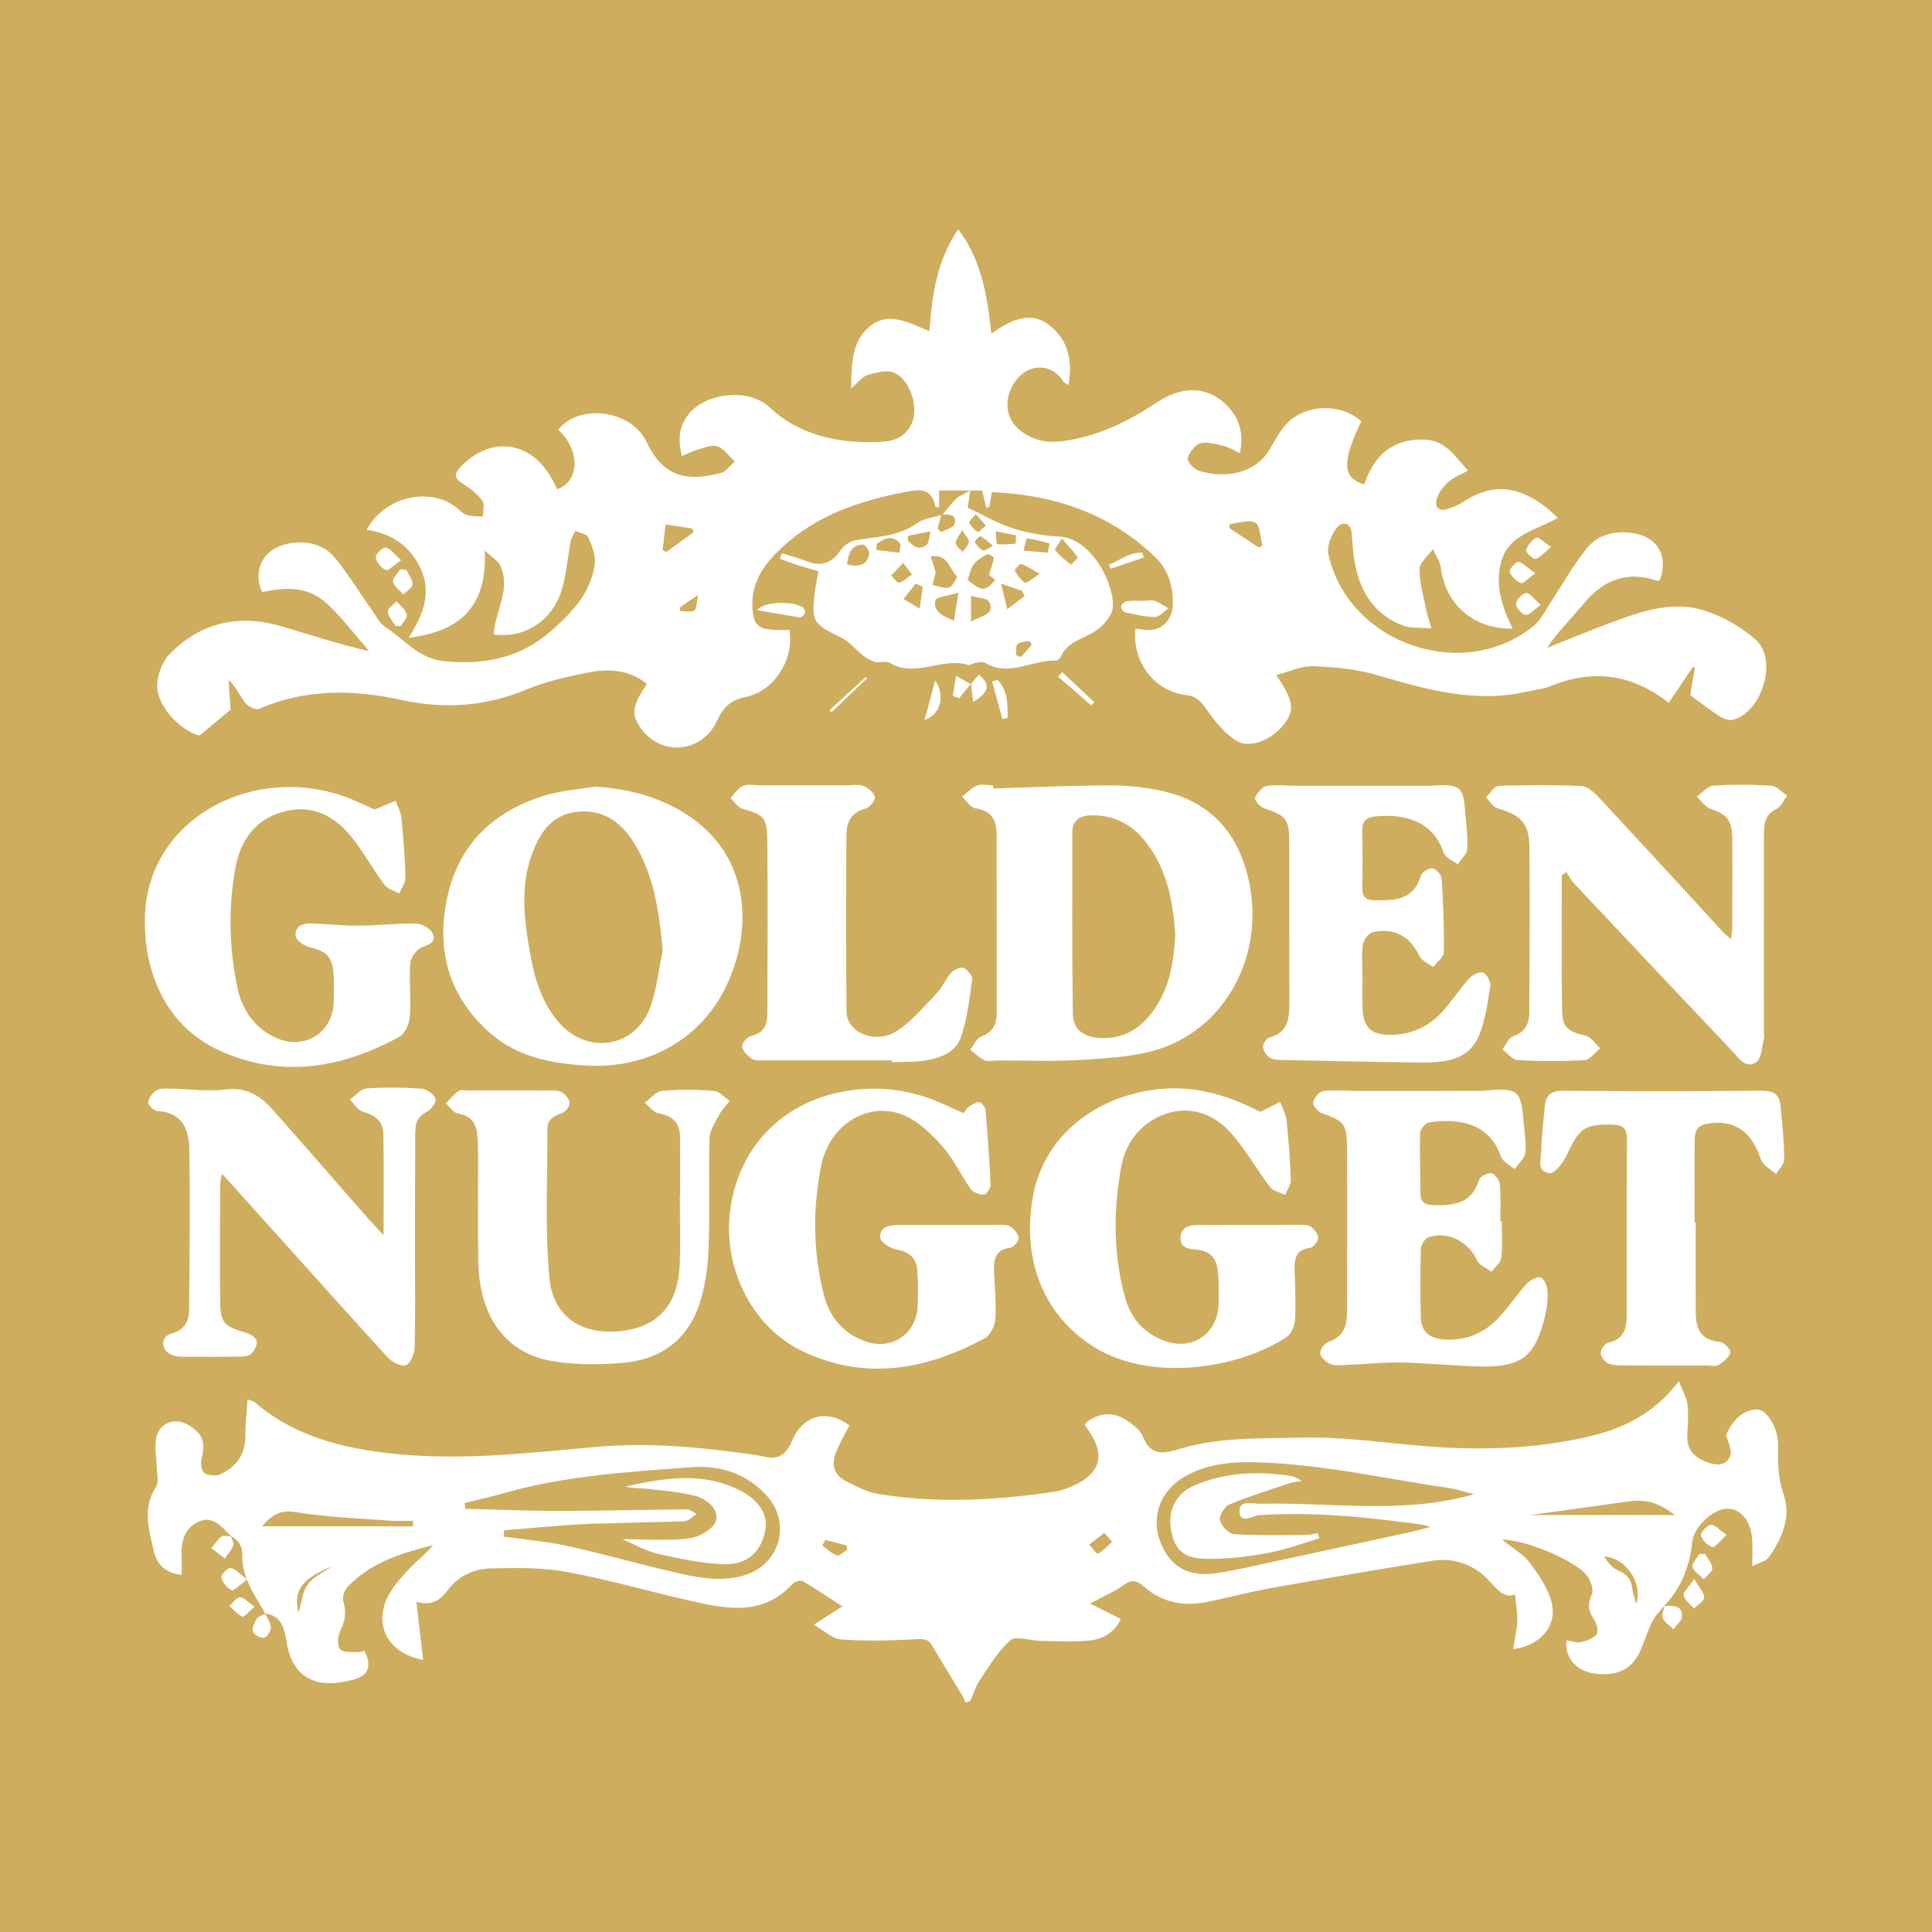 <?xml version="1.0" encoding="utf-8"?>
<!-- Generator: Adobe Illustrator 17.0.0, SVG Export Plug-In . SVG Version: 6.00 Build 0)  -->
<!DOCTYPE svg PUBLIC "-//W3C//DTD SVG 1.1//EN" "http://www.w3.org/Graphics/SVG/1.1/DTD/svg11.dtd">
<svg version="1.1" id="Layer_1" xmlns="http://www.w3.org/2000/svg" xmlns:xlink="http://www.w3.org/1999/xlink" x="0px" y="0px"
	 width="200px" height="200px" viewBox="0 0 200 200" enable-background="new 0 0 200 200" xml:space="preserve">
<rect fill="#CEAD5E" width="200" height="200"/>
<g>
	<path fill="#FFFFFF" d="M27.481,167.061c-1.088-1.894-2.434-3.715-2.396-6.019c0.017-1.027-0.386-1.601-1.196-2.04
		c0,0,0.065,0.061,0.065,0.061c-0.964-0.952-1.899-2.258-3.455-1.516c-1.491,0.711-1.789,2.205-1.7,3.765
		c0.03,0.535,0.005,1.073,0.005,1.709c-1.761-0.163-2.608-1.184-2.896-2.496c-0.478-2.182-1.207-4.405,0.242-6.594
		c0.324-0.49,0.088-1.366,0.073-2.063c-0.02-0.956-0.219-1.932-0.084-2.861c0.244-1.668,1.884-2.351,3.342-1.506
		c1.501,0.87,1.826,1.821,1.385,3.487c-0.121,0.458-0.026,1.246,0.278,1.475c0.382,0.288,1.177,0.372,1.624,0.169
		c1.692-0.768,2.656-2.079,2.635-4.045c-0.013-1.188,0.139-2.378,0.227-3.732c0.442,0.186,0.646,0.221,0.78,0.336
		c4.147,3.548,9.14,4.761,14.401,5.306c6.992,0.723,13.932-0.086,20.868-0.711c5.543-0.5,10.992,0.032,16.449,0.822
		c0.25,0.036,0.5,0.076,0.745,0.137c1.467,0.367,2.38,0.119,3.087-1.531c1.206-2.813,3.653-3.337,5.967-1.673
		c-0.494,0.995-1.076,1.945-1.446,2.971c-0.423,1.177-0.084,2.237,1.094,2.817c1.035,0.509,2.096,1.106,3.208,1.296
		c6.134,1.046,12.274,0.7,18.394-0.206c0.639-0.095,1.274-0.33,1.87-0.594c2.884-1.275,3.418-3.214,1.62-5.763
		c-0.141-0.2-0.27-0.41-0.396-0.603c1.114-1.126,2.796-1.408,4.133-0.564c0.749,0.473,1.642,1.089,1.931,1.846
		c0.768,2.016,2.172,1.736,3.645,1.286c4.221-1.288,8.608-1.105,12.908-1.203c4.365-0.1,8.747,0.592,13.122,0.919
		c5.468,0.409,10.899,0.234,16.272-0.987c3.639-0.827,6.884-2.321,9.512-5.775c0.405,1.061,0.814,1.73,0.894,2.437
		c0.119,1.046,0.033,2.119-0.02,3.178c-0.064,1.289,0.562,2.112,1.676,2.613c0.973,0.438,2.115,0.704,2.714-0.337
		c0.313-0.545-0.105-1.509-0.376-2.273c0.65-1.779,2.197-2.908,3.431-2.644c0.956,0.204,2.015,2.053,1.966,3.8
		c-0.047,1.687-0.036,3.252,0.56,4.94c0.816,2.316-0.157,4.575-1.549,6.533c-0.266,0.375-0.891,0.495-1.694,0.909
		c0-1.144,0.035-1.925-0.007-2.701c-0.104-1.918-1.124-3.211-2.524-3.257c-1.485-0.049-3.521,1.887-3.679,3.418
		c-0.26,2.516-1.124,4.785-2.909,6.642c0,0,0.049-0.049,0.049-0.049c-0.427,0.538-0.957,1.024-1.259,1.625
		c-0.497,0.989-0.811,2.067-1.265,3.08c-0.824,1.839-2.25,2.585-4.443,2.388c-1.699-0.152-2.852-1.059-3.19-2.536
		c-0.053-0.232-0.007-0.487-0.007-0.946c0.556,0.086,1.055,0.296,1.485,0.199c0.586-0.133,1.266-0.379,1.621-0.811
		c0.217-0.264,0.048-1.066-0.208-1.454c-0.578-0.875-0.784-1.601-0.281-2.652c0.233-0.486-0.109-1.476-0.507-1.993
		c-1.173-1.526-6.347-3.712-8.769-3.712c1.132,0.931,2.239,1.544,2.919,2.471c0.946,1.291,1.948,2.741,2.249,4.258
		c0.471,2.374-1.388,4.297-4.024,4.611c0.151-0.99,0.382-1.947,0.42-2.911c0.035-0.88-0.14-1.768-0.231-2.744
		c-1.053,0.382-1.724-0.359-2.599-1.337c-1.524-1.702-3.652-2.524-5.985-2.154c-5.623,0.892-11.235,1.857-16.84,2.855
		c-2.184,0.389-4.33,0.989-6.509,1.414c-2.403,0.468-4.636,0.064-6.511-1.624c-0.701-0.631-1.281-0.716-2.108-0.112
		c-0.921,0.672-2.006,1.121-3.441,1.894c1.228,0.614,2.156,1.079,3.187,1.595c-0.624,1.379-1.845,2.087-3.249,2.233
		c-1.688,0.176-3.408,0.056-5.114,0.029c-1.047-0.017-2.484-0.554-3.06-0.06c-1.295,1.112-2.205,2.694-3.186,4.142
		c-0.431,0.637-0.654,1.414-0.972,2.128c-0.163,0.064-0.326,0.129-0.49,0.193c-0.124-0.267-0.225-0.547-0.376-0.798
		c-1.031-1.709-2.09-3.402-3.101-5.123c-0.442-0.753-0.994-0.679-1.777-0.638c-2.542,0.133-5.104,0.202-7.637,0.013
		c-0.92-0.068-1.78-0.932-2.825-1.521c1.165-0.75,2.038-1.312,2.951-1.9c-1.53-0.992-2.79-1.856-4.109-2.619
		c-0.226-0.131-0.83,0.057-1.045,0.293c-3.074,3.37-6.837,2.59-10.572,1.747c-4.282-0.966-8.509-2.204-12.821-2.992
		c-2.553-0.467-5.228-0.427-7.841-0.359c-1.74,0.045-3.385,0.775-4.459,2.262c-0.842,1.166-1.859,1.614-3.242,1.19
		c0.239,2.07,0.467,4.036,0.696,6.017c-3.809-0.699-5.334-3.905-3.352-7.079c0.581-0.931,1.348-1.763,2.118-2.554
		c0.727-0.747,1.571-1.382,2.262-2.243c-3.262,0.816-6.442,1.793-8.853,4.32c-0.334,0.35-0.567,1.097-0.432,1.532
		c0.34,1.1,0.175,2.005-0.32,3.016c-0.265,0.543-0.337,1.543-0.013,1.911c0.33,0.375,1.252,0.245,1.918,0.301
		c0.188,0.016,0.386-0.091,0.571-0.139c0.768,1.373,0.535,2.474-0.847,2.896c-3.182,0.973-6.386,0.613-7.15-3.607
		c-0.248-1.369-0.389-2.909-2.26-3.158L27.481,167.061z M52.192,158.413c-0.016,0.219-0.032,0.439-0.048,0.658
		c2.18,0.308,4.389,0.484,6.533,0.954c3.644,0.798,7.237,1.825,10.871,2.672c2.454,0.572,4.929,1.139,7.471,0.388
		c3.667-1.084,4.945-5.34,2.391-8.208c-2.058-2.31-4.783-3.209-7.779-2.991c-6.539,0.475-13.098,0.874-19.459,2.681
		c-1.346,0.382-2.714,0.688-4.072,1.028c0.019,0.197,0.038,0.394,0.057,0.591c3.212,0.079,6.425,0.224,9.637,0.222
		c4.438-0.002,8.876-0.126,13.314-0.159c0.33-0.002,0.662,0.309,0.993,0.475c-0.323,0.234-0.617,0.536-0.976,0.681
		c-0.313,0.127-0.696,0.093-1.049,0.102c-2.971,0.08-5.942,0.144-8.913,0.233c-1.006,0.03-2.012,0.105-3.017,0.183
		C56.162,158.078,54.177,158.249,52.192,158.413z M152.585,154.691c-0.955-0.248-1.711-0.52-2.49-0.634
		c-6.576-0.959-13.074-2.449-19.759-2.672c-2.739-0.091-5.345,0.108-7.749,1.501c-2.396,1.389-3.403,3.984-2.559,6.467
		c0.924,2.718,2.894,3.971,5.891,3.508c2.389-0.369,4.745-0.953,7.112-1.459c4.234-0.905,8.467-1.819,12.698-2.741
		c0.795-0.173,1.578-0.401,2.366-0.604c-1.012-0.313-1.968-0.359-2.913-0.487c-4.908-0.669-9.825-1.031-14.785-0.731
		c-0.693,0.042-2.007,1.007-2.085-0.358c-0.072-1.256,1.374-0.794,2.182-0.814C137.788,155.489,145.129,156.802,152.585,154.691z
		 M42.726,158.008c0.014-0.192,0.028-0.384,0.043-0.576c-0.79,0-1.583,0.052-2.368-0.009c-3.264-0.252-6.556-0.351-9.774-0.889
		c-1.604-0.268-2.516,0.302-3.492,1.473C32.331,158.008,37.529,158.008,42.726,158.008z M158.368,156.839c4.781,0,9.778,0,15.025,0
		c-1.831-1.377-3.059-1.662-5.012-1.383C164.992,155.94,161.599,156.394,158.368,156.839z M169.388,166.042
		c0.699-2.233-1.176-4.849-3.356-4.91c0.403,0.556,0.843,1.168,1.434,1.417c0.963,0.404,1.451,0.996,1.526,2.017
		C169.022,164.951,169.191,165.328,169.388,166.042z M114.324,158.671c-0.629,0.493-1.1,0.862-1.571,1.231
		c0.305,0.331,0.793,0.992,0.886,0.94c0.55-0.305,1.022-0.763,1.466-1.222C115.132,159.593,114.691,159.114,114.324,158.671z
		 M30.909,166.963c0.294-0.992,0.372-2.138,0.942-2.932c0.578-0.806,1.641-1.264,2.492-1.874
		C31.173,163.476,30.346,164.672,30.909,166.963z M85.457,159.416c-0.114,0.191-0.227,0.381-0.341,0.572
		c0.504,0.36,0.968,0.833,1.53,1.03c0.253,0.089,0.699-0.374,1.058-0.586c-0.027-0.15-0.054-0.3-0.081-0.449
		C86.901,159.794,86.179,159.605,85.457,159.416z"/>
	<path fill="#FFFFFF" d="M102.803,81.623c4.062-0.117,8.123-0.31,12.185-0.318c1.8-0.003,3.637,0.205,5.394,0.598
		c5.241,1.173,8.058,4.698,9.007,9.829c1.337,7.225-2.417,14.416-9.077,16.754c-2.508,0.88-5.32,1.028-8.014,1.211
		c-3.008,0.205-6.039,0.071-9.059,0.084c-0.454,0.002-0.97,0.137-1.346-0.033c-0.537-0.243-0.972-0.712-1.45-1.084
		c0.363-0.462,0.636-1.16,1.108-1.341c1.188-0.456,1.63-1.244,1.629-2.431c-0.007-6.16-0.005-12.32-0.007-18.48
		c-0.001-1.491-0.507-2.489-2.189-2.728c-0.512-0.073-0.933-0.797-1.395-1.223c0.511-0.391,0.973-0.908,1.549-1.135
		c0.481-0.189,1.095-0.039,1.651-0.039C102.792,81.401,102.797,81.512,102.803,81.623z M121.666,96.741
		c-0.26-3.598-0.901-7.047-3.314-9.885c-1.381-1.624-3.167-2.478-5.313-2.456c-1.121,0.011-2.032,0.426-2.033,1.735
		c-0.007,6.261-0.03,12.522,0.056,18.781c0.022,1.619,1.043,2.406,2.672,2.527c2.063,0.152,3.766-0.587,5.111-2.126
		C120.996,102.855,121.504,99.844,121.666,96.741z"/>
	<path fill="#FFFFFF" d="M61.559,81.439c3.017,0.166,5.847,0.827,8.47,2.248c7.891,4.277,8.009,12.647,5.039,18.626
		c-2.721,5.478-8.336,8.392-14.477,7.99c-3.621-0.237-7.038-0.899-9.83-3.342c-4.321-3.781-5.65-8.635-4.449-14.117
		c1.227-5.6,4.938-9.003,10.348-10.565C58.242,81.822,59.923,81.709,61.559,81.439z M68.606,98.407
		c-0.383-4.047-0.886-7.934-3.114-11.373c-1.405-2.168-3.403-3.366-6.027-2.96c-2.431,0.376-3.605,2.204-4.393,4.346
		c-1.259,3.421-0.799,6.879-0.185,10.322c0.464,2.603,1.216,5.124,3.028,7.168c2.953,3.332,7.891,2.523,9.399-1.649
		C67.988,102.397,68.19,100.364,68.606,98.407z"/>
	<path fill="#FFFFFF" d="M161.679,90.607c0,4.646-0.047,9.292,0.023,13.937c0.028,1.847,0.615,2.238,2.433,2.664
		c0.576,0.135,1.016,0.853,1.518,1.305c-0.537,0.43-1.053,1.196-1.613,1.23c-2.304,0.139-4.625,0.128-6.93,0.001
		c-0.549-0.03-1.062-0.721-1.592-1.107c0.361-0.466,0.633-1.187,1.1-1.35c1.221-0.425,1.684-1.272,1.69-2.411
		c0.033-5.762,0.077-11.525,0.009-17.286c-0.029-2.398-0.93-3.24-3.322-3.922c-0.459-0.131-0.782-0.74-1.168-1.129
		c0.432-0.413,0.852-1.168,1.298-1.184c2.869-0.102,5.748-0.116,8.615,0.021c0.63,0.03,1.326,0.69,1.82,1.22
		c4.302,4.623,8.564,9.283,12.843,13.928c0.189,0.205,0.421,0.372,0.782,0.685c0.063-0.474,0.131-0.752,0.132-1.029
		c0.012-3.083,0.035-6.167,0.011-9.25c-0.016-2.052-0.524-2.614-2.304-3.224c-0.536-0.184-0.917-0.82-1.37-1.25
		c0.561-0.39,1.101-1.077,1.686-1.117c2.001-0.139,4.023-0.129,6.025-0.002c0.564,0.036,1.091,0.663,1.635,1.02
		c-0.353,0.473-0.607,1.164-1.077,1.377c-1.386,0.629-1.316,1.807-1.319,2.955c-0.019,6.672-0.01,13.344-0.01,20.016
		c0,0.303,0.064,0.623-0.01,0.907c-0.215,0.821-0.239,1.999-0.785,2.361c-1.085,0.719-1.801-0.452-2.468-1.156
		c-5.493-5.792-10.968-11.602-16.437-17.418c-0.304-0.323-0.496-0.751-0.74-1.13C161.995,90.382,161.837,90.494,161.679,90.607z"/>
	<path fill="#FFFFFF" d="M39.705,127.87c0-3.824,0.052-7.191-0.027-10.554c-0.029-1.25-0.882-1.902-2.118-2.233
		c-0.524-0.14-0.902-0.823-1.346-1.259c0.574-0.402,1.125-1.104,1.725-1.149c1.898-0.14,3.819-0.108,5.719,0.025
		c0.525,0.037,1.248,0.567,1.427,1.042c0.119,0.315-0.463,1.16-0.916,1.372c-1.115,0.522-1.183,1.425-1.188,2.399
		c-0.018,4.044-0.02,8.088-0.023,12.132c-0.002,3.286,0.05,6.573-0.035,9.856c-0.017,0.647-0.406,1.611-0.888,1.822
		c-0.436,0.191-1.42-0.28-1.846-0.747c-5.413-5.936-10.769-11.924-16.14-17.897c-0.299-0.332-0.609-0.654-1.081-1.16
		c-0.085,0.526-0.177,0.831-0.178,1.137c-0.012,3.842-0.029,7.684-0.005,11.525c0.017,2.837,0.244,3.073,2.902,3.861
		c0.365,0.108,0.862,0.529,0.889,0.84c0.035,0.41-0.245,0.945-0.559,1.256c-0.24,0.239-0.74,0.292-1.126,0.298
		c-2.06,0.031-4.12,0.041-6.179,0.007c-0.429-0.007-0.926-0.126-1.268-0.368c-0.819-0.579-0.704-1.75,0.253-2.005
		c1.319-0.352,1.863-1.195,1.874-2.408c0.049-5.609,0.135-11.221,0.019-16.828c-0.04-1.938-0.771-3.702-3.267-3.808
		c-0.362-0.015-0.997-0.602-0.98-0.894c0.026-0.443,0.427-0.994,0.828-1.246c0.378-0.237,0.962-0.199,1.454-0.191
		c1.917,0.03,3.863,0.327,5.743,0.088c2.186-0.278,3.618,0.687,4.903,2.138c3.249,3.669,6.46,7.372,9.691,11.058
		C38.423,126.506,38.911,127.011,39.705,127.87z"/>
	<path fill="#FFFFFF" d="M99.772,115.231c0.183-0.249,0.288-0.502,0.477-0.625c0.355-0.229,0.775-0.546,1.136-0.51
		c0.252,0.025,0.622,0.561,0.65,0.894c0.221,2.563,0.4,5.131,0.507,7.702c0.014,0.336-0.454,0.976-0.702,0.978
		c-0.461,0.004-1.101-0.234-1.357-0.593c-1.025-1.437-1.767-3.104-2.927-4.408c-1.143-1.284-2.506-2.624-4.051-3.246
		c-3.658-1.474-7.638,1.008-8.491,5.23c-0.898,4.446-0.854,8.947,0.263,13.37c0.607,2.401,2.114,4.135,4.526,4.902
		c2.596,0.826,5.069-0.931,5.186-3.655c0.054-1.254,0.063-2.517-0.03-3.767c-0.094-1.263-0.814-1.92-2.133-2.146
		c-0.648-0.111-1.671-0.757-1.702-1.217c-0.078-1.152,0.967-1.333,1.945-1.334c3.478-0.004,6.956-0.021,10.434-0.014
		c0.394,0.001,0.876,0.009,1.161,0.222c0.363,0.272,0.781,0.759,0.777,1.15c-0.004,0.352-0.512,0.961-0.854,1.002
		c-1.627,0.2-1.73,1.289-1.681,2.535c0.064,1.615,0.239,3.238,0.132,4.842c-0.046,0.696-0.503,1.673-1.067,1.978
		c-6.061,3.279-12.373,4.449-18.861,1.375c-5.288-2.505-8.326-8.683-7.513-14.687c0.839-6.195,5.036-10.708,10.981-12.062
		c4.139-0.942,8.014-0.385,11.769,1.465C98.792,114.831,99.258,115.009,99.772,115.231z"/>
	<path fill="#FFFFFF" d="M38.767,83.806c1.001-0.418,1.591-0.664,2.182-0.911c0.21,0.585,0.547,1.157,0.606,1.757
		c0.205,2.057,0.367,4.123,0.421,6.189c0.014,0.547-0.419,1.106-0.647,1.66c-0.52-0.293-1.205-0.464-1.53-0.902
		c-1.199-1.619-2.165-3.418-3.429-4.979c-1.803-2.228-4.135-3.403-7.09-2.577c-2.927,0.818-4.405,3.02-4.91,5.803
		c-0.745,4.106-0.66,8.251,0.196,12.347c0.489,2.342,1.74,4.188,3.973,5.229c2.918,1.361,5.917-0.484,6.005-3.682
		c0.025-0.909,0.037-1.821-0.007-2.728c-0.096-1.978-0.647-2.511-2.535-2.976c-0.551-0.136-1.351-0.702-1.4-1.141
		c-0.11-0.985,0.718-1.342,1.633-1.305c1.664,0.068,3.328,0.242,4.991,0.232c1.966-0.012,3.933-0.263,5.894-0.215
		c0.594,0.015,1.479,0.553,1.69,1.072c0.383,0.939-0.522,1.105-1.246,1.45c-0.525,0.25-1.058,1.054-1.098,1.645
		c-0.124,1.809,0.094,3.642-0.042,5.449c-0.056,0.74-0.489,1.783-1.072,2.102c-5.957,3.259-12.218,4.338-18.586,1.446
		c-5.652-2.567-7.886-8.156-7.762-13.797c0.234-10.655,12.068-16.406,21.907-12.017C37.647,83.282,38.374,83.625,38.767,83.806z"/>
	<path fill="#FFFFFF" d="M130.487,115.095c0.879-0.447,1.457-0.741,2.035-1.035c0.227,0.63,0.588,1.246,0.657,1.893
		c0.219,2.055,0.376,4.12,0.447,6.186c0.018,0.512-0.38,1.039-0.587,1.559c-0.527-0.261-1.231-0.386-1.552-0.805
		c-1.438-1.879-2.594-4-4.178-5.735c-2.232-2.446-5.297-2.789-7.854-1.302c-1.932,1.124-3.013,2.867-3.394,4.973
		c-0.816,4.518-0.829,9.046,0.413,13.507c0.607,2.178,2.006,3.736,4.153,4.492c2.882,1.015,5.467-0.82,5.524-3.876
		c0.021-1.109,0.024-2.224-0.071-3.328c-0.112-1.303-0.769-2.139-2.193-2.256c-0.798-0.065-1.761-0.15-1.678-1.297
		c0.082-1.135,0.983-1.252,1.901-1.255c3.477-0.009,6.954-0.029,10.431-0.027c0.396,0,0.884-0.013,1.165,0.199
		c0.359,0.27,0.762,0.765,0.755,1.157c-0.006,0.361-0.492,0.981-0.828,1.025c-1.536,0.203-1.659,1.196-1.616,2.413
		c0.059,1.666,0.134,3.339,0.041,5c-0.035,0.624-0.349,1.473-0.823,1.794c-4.763,3.221-14.292,4.944-20.431,0.782
		c-5.125-3.474-7.035-9.335-5.835-15.506c1.111-5.714,5.829-9.731,11.939-10.767c3.641-0.618,7.024,0.09,10.307,1.607
		C129.716,114.726,130.214,114.966,130.487,115.095z"/>
	<path fill="#FFFFFF" d="M141.038,101.248c0,1.01-0.023,2.021,0.005,3.031c0.059,2.103,0.913,2.898,3.031,2.85
		c2.082-0.047,3.842-0.87,5.225-2.386c0.982-1.077,1.772-2.33,2.749-3.413c0.346-0.383,1.081-0.779,1.473-0.653
		c0.377,0.121,0.814,0.949,0.748,1.396c-0.249,1.683-0.493,3.416-1.107,4.985c-1.075,2.748-3.61,2.949-6.099,2.927
		c-4.635-0.042-9.27-0.151-13.904-0.245c-0.549-0.011-1.16,0.025-1.625-0.202c-0.374-0.182-0.742-0.708-0.791-1.119
		c-0.038-0.32,0.356-0.931,0.665-1.014c1.92-0.515,2.07-1.964,2.067-3.562c-0.011-5.556,0.008-11.113-0.014-16.669
		c-0.01-2.422-0.3-2.709-2.6-3.502c-0.415-0.143-1.032-0.881-0.947-1.072c0.228-0.509,0.742-1.156,1.224-1.232
		c1.081-0.17,2.211-0.016,3.321-0.015c4.436,0.005,8.872,0.005,13.308-0.001c0.454-0.001,0.907-0.063,1.362-0.071
		c1.886-0.034,2.337,0.356,2.496,2.204c0.125,1.457,0.321,2.921,0.269,4.373c-0.02,0.554-0.645,1.086-0.993,1.627
		c-0.502-0.403-1.293-0.711-1.461-1.224c-1.054-3.221-4.037-4.078-7.104-3.739c-0.917,0.101-1.338,0.486-1.316,1.45
		c0.045,1.969,0.043,3.94,0.004,5.909c-0.02,0.985,0.387,1.319,1.351,1.323c2.052,0.008,3.992-0.031,4.704-2.552
		c0.103-0.365,0.858-0.814,1.24-0.756c0.37,0.057,0.9,0.701,0.926,1.114c0.159,2.517,0.26,5.043,0.216,7.563
		c-0.009,0.52-0.713,1.029-1.096,1.543c-0.48-0.368-1.166-0.635-1.404-1.121c-0.996-2.038-2.545-2.976-4.815-2.512
		c-0.438,0.09-0.993,0.801-1.059,1.285C140.932,98.91,141.038,100.086,141.038,101.248z"/>
	<path fill="#FFFFFF" d="M155.461,126.422c0,1.26,0.102,2.533-0.049,3.775c-0.063,0.519-0.661,0.974-1.015,1.458
		c-0.51-0.388-1.25-0.668-1.489-1.182c-0.898-1.93-3.012-3.07-5.018-2.401c-0.372,0.124-0.785,0.785-0.798,1.21
		c-0.072,2.373-0.069,4.75-0.006,7.124c0.038,1.434,0.913,2.186,2.502,2.268c2.143,0.111,3.998-0.644,5.461-2.169
		c1.079-1.124,1.941-2.454,2.994-3.606c0.347-0.38,1.097-0.78,1.467-0.643c0.372,0.138,0.667,0.924,0.695,1.443
		c0.046,0.843-0.065,1.721-0.264,2.547c-1.004,4.163-2.412,5.294-6.68,5.21c-2.724-0.054-5.443-0.36-8.168-0.412
		c-1.913-0.036-3.83,0.176-5.746,0.254c-0.55,0.022-1.163,0.103-1.638-0.098c-0.445-0.189-0.99-0.69-1.037-1.104
		c-0.042-0.375,0.452-1.061,0.846-1.189c1.557-0.505,1.926-1.652,1.928-3.065c0.007-5.71,0.025-11.421-0.003-17.131
		c-0.012-2.375-0.334-2.675-2.634-3.486c-0.399-0.141-0.947-0.818-0.875-1.114c0.113-0.47,0.658-1.129,1.079-1.176
		c1.244-0.137,2.516,0.005,3.777,0.005c4.236,0.002,8.472-0.01,12.708-0.02c0.151,0,0.302-0.029,0.453-0.041
		c3.206-0.258,3.518,0.011,3.773,3.275c0.083,1.057,0.303,2.133,0.173,3.165c-0.076,0.608-0.715,1.145-1.101,1.714
		c-0.481-0.422-1.221-0.756-1.402-1.281c-1.222-3.562-4.455-4.006-7.45-3.564c-0.37,0.055-0.918,0.701-0.931,1.087
		c-0.066,2.068,0.036,4.14,0.028,6.211c-0.004,0.9,0.34,1.219,1.25,1.259c2.164,0.096,4.055-0.122,4.831-2.623
		c0.108-0.347,0.913-0.751,1.286-0.664c0.373,0.088,0.822,0.74,0.863,1.179c0.116,1.252,0.041,2.522,0.041,3.784
		C155.361,126.422,155.411,126.422,155.461,126.422z"/>
	<path fill="#FFFFFF" d="M70.399,123.755c0-2.019,0.017-4.039-0.006-6.058c-0.016-1.424-0.721-2.186-2.179-2.428
		c-0.537-0.089-0.983-0.724-1.471-1.11c0.589-0.429,1.15-1.171,1.774-1.228c1.789-0.165,3.61-0.138,5.405-0.001
		c0.562,0.043,1.08,0.675,1.618,1.038c-0.357,0.456-0.786,0.874-1.053,1.378c-0.418,0.789-1.009,1.627-1.034,2.459
		c-0.114,3.838,0.041,7.684-0.102,11.52c-0.071,1.893-0.35,3.844-0.937,5.637c-1.176,3.594-3.869,5.684-7.585,6.08
		c-2.431,0.259-4.956,0.261-7.37-0.091c-5.041-0.735-7.85-4.544-7.947-10.401c-0.059-3.537-0.009-7.075-0.016-10.613
		c-0.002-0.758-0.008-1.518-0.067-2.272c-0.101-1.274-0.578-2.187-2.041-2.4c-0.453-0.066-0.826-0.68-1.235-1.043
		c0.432-0.437,0.819-0.938,1.314-1.283c0.243-0.169,0.687-0.058,1.041-0.059c2.768-0.002,5.537-0.008,8.305,0.006
		c0.448,0.002,0.971-0.029,1.322,0.183c0.383,0.231,0.823,0.719,0.836,1.109c0.012,0.357-0.442,0.929-0.813,1.059
		c-0.845,0.297-1.498,0.666-1.493,1.644c0.026,5.144-0.267,10.32,0.211,15.423c0.403,4.297,3.803,6.189,8.218,5.363
		c3.235-0.606,5.112-2.899,5.263-6.642c0.098-2.42,0.018-4.846,0.018-7.27C70.382,123.754,70.39,123.755,70.399,123.755z"/>
	<path fill="#FFFFFF" d="M92.352,109.768c-4.433,0-8.866,0.003-13.299-0.005c-0.401-0.001-0.892,0.061-1.181-0.139
		c-0.448-0.309-0.97-0.781-1.054-1.255c-0.057-0.324,0.523-1.035,0.913-1.116c1.347-0.278,1.698-1.19,1.702-2.322
		c0.025-6.01,0.058-12.022-0.004-18.031c-0.024-2.292-0.42-2.572-2.602-3.192c-0.467-0.133-0.806-0.719-1.204-1.096
		c0.418-0.431,0.765-1.047,1.273-1.244c0.574-0.221,1.293-0.07,1.949-0.07c2.917-0.003,5.833-0.005,8.75-0.002
		c0.605,0.001,1.266-0.126,1.799,0.075c0.489,0.184,1.095,0.688,1.172,1.134c0.06,0.35-0.542,1.09-0.966,1.197
		c-1.473,0.371-1.97,1.422-1.98,2.692c-0.045,6.111-0.05,12.224,0.012,18.335c0.022,2.133,2.902,3.408,5.116,2.047
		c1.581-0.972,2.835-2.505,4.148-3.871c0.62-0.645,0.975-1.542,1.573-2.215c0.282-0.317,0.952-0.617,1.271-0.489
		c0.408,0.163,0.946,0.809,0.896,1.174c-0.278,2.026-0.504,4.103-1.168,6.017c-0.547,1.575-2.196,2.166-3.792,2.404
		c-1.092,0.163-2.214,0.121-3.322,0.171C92.354,109.899,92.353,109.833,92.352,109.768z"/>
	<path fill="#FFFFFF" d="M175.539,126.542c0,3.13-0.014,6.261,0.006,9.391c0.01,1.651,0.569,2.819,2.49,2.97
		c0.417,0.033,1.159,0.833,1.088,1.107c-0.131,0.504-0.694,0.984-1.194,1.273c-0.346,0.2-0.887,0.07-1.341,0.071
		c-2.717,0.003-5.434,0.011-8.151-0.007c-0.649-0.004-1.345,0.025-1.928-0.198c-0.375-0.143-0.795-0.715-0.804-1.105
		c-0.009-0.361,0.448-0.988,0.791-1.059c1.617-0.336,1.904-1.465,1.905-2.825c0.006-6.063-0.01-12.126,0.025-18.189
		c0.006-1.087-0.355-1.521-1.478-1.549c-2.87-0.072-3.452,0.336-4.701,3.044c-0.374,0.81-1.266,2.03-1.825,1.98
		c-1.429-0.127-0.872-1.562-0.858-2.474c0.022-1.509,0.224-3.017,0.368-4.524c0.113-1.18,0.74-1.543,1.947-1.532
		c6.811,0.06,13.623,0.063,20.433-0.007c1.197-0.012,1.877,0.306,1.994,1.479c0.187,1.857,0.376,3.721,0.405,5.584
		c0.008,0.518-0.543,1.044-0.838,1.567c-0.463-0.377-0.997-0.695-1.366-1.148c-0.306-0.377-0.404-0.918-0.616-1.376
		c-1.058-2.284-2.875-3.155-5.317-2.646c-1.093,0.228-1.14,1.025-1.147,1.839c-0.023,2.779-0.009,5.557-0.009,8.336
		C175.458,126.542,175.499,126.542,175.539,126.542z"/>
	<path fill="#FFFFFF" d="M118.476,62.185c0.352,0,0.737-0.092,1.048,0.021c0.506,0.183,0.963,0.499,1.441,0.759
		c-0.47,0.318-0.94,0.898-1.411,0.9c-1.033,0.003-2.074-0.257-3.096-0.483c-0.187-0.041-0.448-0.462-0.405-0.643
		c0.051-0.213,0.382-0.476,0.617-0.505c0.594-0.072,1.203-0.024,1.805-0.024C118.476,62.201,118.476,62.193,118.476,62.185z"/>
	<path fill="#FFFFFF" d="M78.369,63.157c0.873-1.034,4.211-0.875,4.812-0.205c0.114,0.127,0.206,0.398,0.145,0.525
		c-0.09,0.189-0.347,0.458-0.494,0.436C81.34,63.691,79.856,63.416,78.369,63.157z"/>
	<path fill="#FFFFFF" d="M23.953,159.063c0,0-0.065-0.061-0.065-0.061c0.097,0.336,0.354,0.731,0.257,0.996
		c-0.179,0.487-0.566,0.897-0.866,1.34c-0.465-0.357-0.93-0.715-1.395-1.072c0.339-0.413,0.622-0.903,1.039-1.208
		C23.147,158.895,23.603,159.051,23.953,159.063z"/>
	<path fill="#FFFFFF" d="M176.518,160.871c0.268,0.494,0.73,0.984,0.74,1.484c0.007,0.37-0.572,0.753-0.891,1.13
		c-0.408-0.421-1.018-0.786-1.156-1.283c-0.098-0.352,0.44-0.882,0.694-1.332C176.109,160.869,176.313,160.87,176.518,160.871z"/>
	<path fill="#FFFFFF" d="M175.389,163.456c0.541,0.946,1.059,1.451,1.028,1.918c-0.027,0.402-0.682,0.761-1.059,1.14
		c-0.38-0.447-0.962-0.851-1.069-1.356C174.215,164.809,174.799,164.321,175.389,163.456z"/>
	<path fill="#FFFFFF" d="M41.526,57.993c-0.752,0.507-1.323,1.128-1.584,1.017c-0.472-0.201-0.97-0.806-1.044-1.304
		c-0.047-0.31,0.728-1.083,1.019-1.029C40.403,56.768,40.796,57.355,41.526,57.993z"/>
	<path fill="#FFFFFF" d="M96.806,70.451c1.123,1.579,0.511,3.598-1.092,4.061C96.112,73.033,96.459,71.742,96.806,70.451z"/>
	<path fill="#FFFFFF" d="M25.589,163.506c-0.785,0.564-1.365,1.216-1.612,1.108c-0.478-0.209-0.928-0.804-1.068-1.325
		c-0.065-0.241,0.673-1.011,0.957-0.966C24.363,162.4,24.791,162.921,25.589,163.506z"/>
	<path fill="#FFFFFF" d="M178.729,158.883c-0.674,0.614-1.173,1.342-1.457,1.266c-0.494-0.132-1.051-0.704-1.193-1.203
		c-0.077-0.27,0.616-1.045,1.017-1.089C177.505,157.812,177.983,158.382,178.729,158.883z"/>
	<path fill="#FFFFFF" d="M160.571,56.626c-0.737,0.594-1.134,1.116-1.625,1.228c-0.261,0.06-1.032-0.706-0.968-0.896
		c0.172-0.515,0.597-1.056,1.07-1.308C159.251,55.541,159.822,56.125,160.571,56.626z"/>
	<path fill="#FFFFFF" d="M42.056,58.968c0.238,0.506,0.67,1.019,0.651,1.516c-0.014,0.365-0.616,0.708-0.956,1.061
		c-0.377-0.437-0.957-0.83-1.064-1.326c-0.077-0.358,0.475-0.851,0.747-1.284C41.642,58.945,41.849,58.956,42.056,58.968z"/>
	<path fill="#FFFFFF" d="M158.939,59.355c-0.755,0.527-1.255,1.096-1.499,1.002c-0.483-0.187-0.986-0.684-1.153-1.166
		c-0.081-0.235,0.64-1.073,0.884-1.028C157.68,58.257,158.112,58.759,158.939,59.355z"/>
	<path fill="#FFFFFF" d="M159.502,62.616c-0.755,0.526-1.247,1.117-1.576,1.037c-0.421-0.102-0.994-0.756-0.978-1.151
		c0.017-0.409,0.626-1.05,1.041-1.105C158.338,61.351,158.779,62,159.502,62.616z"/>
	<path fill="#FFFFFF" d="M172.277,166.241c0.822,0.044,1.898-0.197,1.837,1.113c-0.021,0.448-0.576,0.87-0.886,1.304
		c-0.382-0.382-0.899-0.705-1.1-1.165c-0.148-0.34,0.117-0.86,0.198-1.3C172.325,166.192,172.277,166.241,172.277,166.241z"/>
	<path fill="#FFFFFF" d="M40.958,64.816c-0.294-0.493-0.774-0.97-0.817-1.484c-0.028-0.334,0.581-0.721,0.904-1.084
		c0.375,0.441,0.908,0.834,1.067,1.342c0.097,0.309-0.383,0.798-0.603,1.207C41.325,64.803,41.142,64.809,40.958,64.816z"/>
	<path fill="#FFFFFF" d="M26.359,166.334c-0.639,0.536-1.106,1.105-1.265,1.029c-0.511-0.244-0.908-0.727-1.35-1.117
		c0.365-0.32,0.727-0.891,1.096-0.895C25.251,165.346,25.668,165.856,26.359,166.334z"/>
	<path fill="#FFFFFF" d="M27.442,167.028c0.216,0.479,0.589,0.956,0.598,1.439c0.007,0.376-0.395,1.019-0.698,1.072
		c-0.358,0.063-1.051-0.305-1.151-0.625c-0.12-0.386,0.154-0.966,0.406-1.371c0.154-0.248,0.586-0.322,0.888-0.479
		C27.481,167.061,27.442,167.028,27.442,167.028z"/>
	<path fill="#FFFFFF" d="M103.767,74.437c-0.356-1.301-0.712-2.602-1.068-3.903c0.193-0.05,0.386-0.101,0.579-0.151
		c1.045,1.117,1.041,2.521,1.037,3.925C104.132,74.351,103.949,74.394,103.767,74.437z"/>
	<path fill="#FFFFFF" d="M100.492,70.825c0.284-0.329,0.567-0.657,0.851-0.987c1.211,1.045,1.094,1.769-0.598,2.837
		c-0.089-0.707-0.164-1.3-0.239-1.892L100.492,70.825z"/>
	<path fill="#FFFFFF" d="M100.506,70.783c-0.408,0.505-0.815,1.01-1.223,1.515c-0.218-0.086-0.436-0.172-0.653-0.257
		c0.116-0.698,0.232-1.395,0.348-2.093c0.503,0.296,1.005,0.593,1.511,0.883C100.492,70.825,100.506,70.783,100.506,70.783z"/>
	<path fill="#FFFFFF" d="M85.867,73.522c1.254-1.149,2.509-2.298,3.763-3.447c0.043,0.047,0.085,0.094,0.128,0.14
		c-1.228,1.174-2.456,2.349-3.683,3.523C86.006,73.667,85.936,73.595,85.867,73.522z"/>
	<path fill="#FFFFFF" d="M112.964,73.021c-1.143-0.992-2.285-1.984-3.428-2.977c0.141-0.154,0.283-0.309,0.424-0.463
		c1.104,1.035,2.207,2.069,3.311,3.104C113.168,72.797,113.066,72.909,112.964,73.021z"/>
	<path fill="#FFFFFF" d="M118.395,57.729c-1.149,0.383-2.298,0.765-3.446,1.148c-0.047-0.137-0.095-0.275-0.142-0.412
		c1.129-0.485,2.135-1.312,3.457-1.256C118.308,57.382,118.352,57.555,118.395,57.729z"/>
	<path fill="#FFFFFF" d="M64.415,159.336c2.494,0,4.767,0.196,6.979-0.087c1.026-0.131,2.576-1.06,2.745-1.867
		c0.26-1.245-1.047-2.268-2.327-2.574c-1.603-0.383-3.27-0.512-4.916-0.694c-0.709-0.078-1.434-0.013-2.141-0.231
		c3.953-0.87,7.899-1.562,11.745,0.353c2.023,1.007,3.012,2.501,2.734,4.09c-0.385,2.199-1.764,3.647-4.173,3.598
		c-2.327-0.047-4.665-0.565-6.954-1.073C66.873,160.578,65.729,159.891,64.415,159.336z"/>
	<path fill="#FFFFFF" d="M136.584,159.244c-1.8,0.526-3.571,1.213-5.406,1.535c-2.159,0.379-4.383,0.664-6.562,0.579
		c-2.266-0.088-3.092-1.082-3.409-3.124c-0.301-1.933,0.56-3.64,2.383-4.436c3.145-1.372,6.445-1.51,9.796-1.044
		c0.442,0.061,0.876,0.176,1.355,0.584c-0.377,0.053-0.773,0.05-1.128,0.168c-2.128,0.711-4.277,1.375-6.346,2.233
		c-0.499,0.207-1.083,1.166-0.978,1.633c0.131,0.581,0.91,1.402,1.453,1.438c2.49,0.162,4.996,0.095,7.496,0.087
		c0.389-0.001,0.778-0.124,1.167-0.191C136.465,158.884,136.525,159.064,136.584,159.244z"/>
	<path fill="#FFFFFF" d="M101.664,50.781c-1.434,0-2.878,0-4.449,0c0,0.612,0,1.164,0,1.743c-0.222-0.037-0.396-0.039-0.401-0.07
		c-0.339-2.03-1.735-1.787-3.176-1.507c-4.672,0.909-9.096,2.378-12.668,5.708c-1.737,1.619-3.155,3.43-3.083,5.997
		c0.057,2.034,0.493,2.49,2.504,2.563c0.448,0.016,0.897,0.002,1.323,0.002c0.549,2.963-1.541,6.333-4.52,6.933
		c-1.601,0.322-2.321,1.082-2.975,2.481c-1.541,3.293-5.664,3.687-7.797,0.87c-1.121-1.48-1.021-2.423,0.547-4.696
		c-1.84-1.506-3.992-1.601-6.135-1.179c-2.171,0.428-4.369,0.943-6.406,1.781c-4.221,1.736-8.43,2.028-12.891,1.049
		c-4.949-1.087-9.921-1.17-14.731,0.928c-0.333,0.145-1.124-0.239-1.405-0.605c-0.563-0.734-0.921-1.625-1.736-2.389
		c0.071,1.102,0.142,2.204,0.2,3.086c-1.087,0.903-2.09,1.736-3.218,2.673c-1.944-0.514-4.353-2.948-4.374-5.13
		c-0.011-1.126,0.528-2.544,1.314-3.342c3.223-3.269,7.182-4.139,11.577-2.838c2.981,0.883,5.936,1.855,9.045,2.566
		c-1.305-1.513-2.528-3.108-3.934-4.52c-1.937-1.946-3.863-2.297-7.14-1.593c-0.774-1.613-0.319-3.463,1.072-4.361
		c1.858-1.2,4.847-1.057,6.288,0.612c1.474,1.708,2.636,3.684,3.949,5.532c0.453,0.638,0.829,1.428,1.447,1.832
		c1.949,1.274,3.433,3.27,6.045,3.534c4.265,0.43,7.991-0.313,11.339-3.322c2.124-1.908,3.882-3.846,4.285-6.679
		c0.128-0.897-0.278-1.931-0.655-2.809c-0.153-0.357-0.881-0.467-1.347-0.69c-0.168,0.382-0.413,0.75-0.49,1.149
		c-0.316,1.632-0.425,3.32-0.896,4.902c-0.976,3.278-3.836,5.115-7.061,4.693c0.115-2.406,1.84-4.692,0.655-7.183
		c-0.21-0.442-0.745-0.731-1.585-1.516c0.269,5.683-2.392,8.366-7.897,9.044c1.587-2.427,2.379-4.729,1.282-7.122
		c-1.063-2.319-2.987-3.724-5.616-4.052c1.786-3.425,6.515-4.515,9.291-2.329c0.357,0.281,0.691,0.663,1.1,0.791
		c0.52,0.162,1.105,0.113,1.663,0.155c-0.014-0.564,0.188-1.289-0.087-1.658c-0.52-0.695-1.26-1.274-2.009-1.738
		c-0.902-0.559-0.929-1.021-0.217-1.761c3.199-3.325,7.48-2.65,9.588,1.537c0.134,0.267,0.275,0.53,0.409,0.788
		c2.351-0.821,2.376-4.082,0.098-6.154c2.164-2.762,7.588-2.069,9.169,1.302c1.86,3.966,4.649,3.942,7.63,3.187
		c0.558-0.141,0.989-0.782,1.479-1.192c-0.593-0.55-1.104-1.347-1.802-1.576c-0.621-0.203-1.458,0.187-2.18,0.385
		c-0.473,0.13-0.913,0.382-1.492,0.634c-0.45-1.712-0.319-3.127,0.783-4.458c1.685-2.035,6.086-2.687,8.31-0.589
		c3.168,2.988,7.4,3.793,11.716,3.554c1.857-0.103,2.986-1.224,3.21-2.704c0.254-1.677-0.702-3.991-2.157-4.487
		c-0.771-0.263-1.804,0.032-2.654,0.288c-0.521,0.157-0.921,0.719-1.699,1.371c0.061-2.532,0.048-4.746,1.82-6.307
		c2.013-1.772,4.084-0.49,6.287,0.378c0.279-3.688,0.756-7.269,2.985-10.534c2.439,3.221,3.004,6.874,3.434,10.793
		c2.051-1.42,4.094-2.483,6.186-0.718c1.802,1.52,2.235,3.609,1.797,6.043c-0.247-0.161-0.458-0.223-0.54-0.362
		c-1.041-1.758-3.205-1.882-4.528-0.537c-1.581,1.608-1.691,4.007-0.159,5.399c1.324,1.203,2.93,1.533,4.66,1.303
		c3.588-0.478,6.742-2.018,9.717-4.001c2.851-1.9,5.624-1.634,7.587,0.689c1.03,1.218,1.402,2.773,1.003,4.559
		c-0.558-0.259-1.06-0.59-1.61-0.723c-0.817-0.198-1.729-0.49-2.486-0.295c-0.557,0.143-1.126,0.944-1.304,1.562
		c-0.087,0.302,0.625,1.098,1.112,1.258c2.94,0.972,5.895,0.125,7.22-1.949c0.581-0.91,1.05-1.916,1.75-2.723
		c1.925-2.218,5.73-2.382,7.888-0.428c-2.017,4.228-1.974,5.853,0.305,6.537c0.991-2.941,2.889-4.75,6.212-4.643
		c2.224,0.072,3.194,1.761,4.538,3.218c-0.776,0.425-1.464,0.673-1.981,1.12c-0.507,0.439-0.994,1.025-1.211,1.644
		c-0.324,0.926,0.045,1.526,1.149,1.179c0.524-0.165,1.048-0.39,1.507-0.689c2.821-1.843,5.261-1.806,8.162,0.202
		c0.52,0.36,0.967,0.824,1.67,1.433c-2.286,1.31-5.053,1.712-5.843,4.467c-0.711,2.48,0.078,4.76,1.162,7.001
		c-4.049,0.069-6.964-2.499-7.442-6.348c-0.081-0.649-0.531-1.252-0.811-1.877c-0.489,0.687-1.378,1.37-1.385,2.062
		c-0.014,1.431,0.431,2.868,0.712,4.298c0.095,0.482,0.265,0.95,0.522,1.844c-1.167-0.107-2.136,0.003-2.947-0.305
		c-3.171-1.203-4.593-3.773-5.069-6.974c-0.126-0.848-0.164-1.71-0.244-2.565c-0.119-1.276-1.074-1.172-1.539-0.571
		c-0.55,0.712-1.05,1.86-0.877,2.671c1.982,9.291,13.963,13.471,21.284,7.459c0.67-0.55,1.081-1.426,1.578-2.174
		c1.304-1.964,2.446-4.058,3.928-5.876c1.175-1.441,2.997-1.835,4.849-1.515c2.504,0.432,3.565,2.385,2.69,4.824
		c-0.09,0.037-0.2,0.123-0.27,0.099c-3.136-1.084-5.588-0.11-7.645,2.382c-1.232,1.492-2.633,2.843-3.765,4.545
		c2.33-0.919,4.644-1.878,6.992-2.747c3.01-1.114,6.139-2.125,9.306-1.106c1.908,0.614,3.804,1.703,5.308,3.029
		c2.307,2.033,0.62,7.564-2.381,8.276c-0.409,0.097-0.981-0.113-1.364-0.358c-1.012-0.648-1.961-1.392-3.047-2.18
		c0.121-0.726,0.304-1.816,0.486-2.905c-0.071-0.006-0.141-0.013-0.212-0.019c-0.822,1.219-1.643,2.438-2.499,3.709
		c-3.951-3.095-7.986-3.479-12.312-1.703c-0.735,0.302-1.569,0.36-2.355,0.541c-5.404,1.244-10.477-0.24-15.597-1.724
		c-2.104-0.61-4.364-0.826-6.564-0.906c-1.211-0.044-2.446,0.568-3.8,0.917c1.81,2.654,1.93,3.668,0.8,5.103
		c-1.25,1.587-3.497,2.563-4.921,1.695c-1.223-0.745-2.216-1.993-3.059-3.196c-0.591-0.843-1.077-1.414-2.181-1.54
		c-3.265-0.371-5.584-3.442-5.218-6.87c0.427,0.051,0.854,0.131,1.283,0.149c1.458,0.059,2.511-1.053,2.58-2.506
		c0.095-1.994-0.485-3.784-1.881-5.113c-4.673-4.45-10.379-6.376-16.842-6.657c-0.109,0.61-0.193,1.083-0.277,1.555
		c-0.098,0.018-0.196,0.036-0.295,0.054C101.965,51.992,101.825,51.429,101.664,50.781z M68.599,56.912
		c0.116,0.084,0.232,0.168,0.349,0.252c0.953-0.69,1.906-1.38,2.859-2.071c-0.057-0.13-0.114-0.259-0.171-0.389
		c-0.896-0.135-1.793-0.269-2.739-0.412C68.779,55.337,68.689,56.125,68.599,56.912z M130.319,56.684
		c0.123-0.075,0.245-0.15,0.368-0.226c-0.23-0.818-0.224-2.047-0.75-2.349c-0.639-0.366-1.726,0.05-2.62,0.128
		c-0.016,0.144-0.032,0.289-0.048,0.433C128.286,55.341,129.302,56.013,130.319,56.684z M70.421,62.844
		c-0.011,0.137-0.023,0.273-0.034,0.41c0.501,0,1.089,0.157,1.472-0.055c0.259-0.143,0.229-0.807,0.411-1.601
		C71.402,62.184,70.911,62.514,70.421,62.844z"/>
	<path fill="#FFFFFF" d="M97.582,53.246c0.457-0.538,0.879-1.113,1.384-1.602c0.3-0.29,0.731-0.444,1.477-0.875
		c-0.147,0.955-0.223,1.452-0.272,1.774c1.519,0.717,3.006,1.605,4.613,2.124c1.558,0.503,3.23,0.791,4.867,0.879
		c3.393,0.183,5.763,4.983,5.539,7.381c-0.077,0.827-0.917,1.772-1.664,2.304c-1.279,0.911-3.063,1.123-3.75,2.844
		c-0.06,0.149-0.329,0.315-0.494,0.308c-2.439-0.101-4.816,1.751-7.313,0.227c-0.248-0.152-0.687-0.024-1.03,0.023
		c-0.246,0.034-0.521,0.274-0.713,0.211c-2.685-0.878-5.455,1.398-8.137-0.238c-0.371-0.226-1.011,0.037-1.487-0.081
		c-0.447-0.111-0.882-0.378-1.253-0.666c-0.768-0.594-1.4-1.431-2.247-1.843c-2.963-1.442-3.122-1.61-2.737-4.84
		c0.076-0.641,0.231-1.272,0.374-2.041c-0.735-0.212-1.407-0.389-2.066-0.602c-0.649-0.21-1.286-0.457-1.929-0.687
		c0.055-0.196,0.11-0.393,0.165-0.589c0.968,0.31,1.949,0.583,2.899,0.938c1.246,0.465,2.386-0.02,3.13-1.137
		c0.35-0.525,1.04-1.029,1.648-1.137c2.164-0.382,4.392-0.362,6.314-1.747c0.697-0.502,1.687-0.596,2.544-0.876
		c-0.127,0.462-0.254,0.925-0.381,1.387c0.121,0.137,0.243,0.274,0.364,0.411c0.486-0.283,1.289-0.478,1.396-0.866
		C99.078,53.307,98.281,53.235,97.582,53.246z M100.162,60.023c1.478,1.232,1.829,1.238,2.863,0.016
		c-0.302-0.243-0.602-0.484-0.645-0.519c0.205-0.671,0.409-1.208,0.5-1.764c0.016-0.098-0.532-0.45-0.664-0.382
		c-0.505,0.26-1.044,0.568-1.384,1.003C100.503,58.799,100.403,59.399,100.162,60.023z M96.862,59.262
		c-0.113,0.441-0.222,0.866-0.331,1.292c0.582,0.109,1.216,0.405,1.729,0.263c0.367-0.102,0.857-1.124,0.807-1.167
		c-0.814-0.695-0.877-2.322-2.712-2.059C96.538,58.193,96.704,58.738,96.862,59.262z M98.746,64.267
		c0.159-0.969,0.278-1.691,0.478-2.908c-1.025,0.314-2.303,0.413-2.39,0.786C96.563,63.321,97.626,63.764,98.746,64.267z
		 M100.517,64.357c1.124-0.685,2.488-0.677,1.885-2.039c-0.181-0.409-1.232-0.432-1.885-0.632
		C100.517,62.476,100.517,63.267,100.517,64.357z M109.919,55.747c-0.384,0.652-0.769,1.132-0.698,1.214
		c0.48,0.551,1.045,1.035,1.633,1.473c0.038,0.029,0.753-0.682,0.712-0.739C111.146,57.097,110.635,56.562,109.919,55.747z
		 M87.692,58.428c1.243,0.3,2.095,0.094,2.288-1.123c0.045-0.283-0.438-0.934-0.668-0.929
		C88.113,56.403,87.834,57.297,87.692,58.428z M95.527,60.749c-0.249-0.11-0.499-0.219-0.748-0.329
		c-0.411,0.528-0.823,1.057-1.234,1.585c0.549,0.332,1.098,0.664,1.647,0.996C95.304,62.251,95.415,61.5,95.527,60.749z
		 M106.058,61.718c-0.082-0.185-0.164-0.37-0.246-0.555c-0.542-0.184-1.083-0.369-2.188-0.745c0.28,1.14,0.464,1.892,0.649,2.644
		C104.868,62.614,105.463,62.166,106.058,61.718z M108.48,57.211c0.056-0.321,0.112-0.641,0.167-0.962
		c-0.779-0.195-1.554-0.417-2.344-0.525c-0.054-0.007-0.225,0.832-0.341,1.278C106.801,57.072,107.64,57.141,108.48,57.211z
		 M93.99,55.465c0,0.175,0.001,0.35,0.001,0.525c0.511,0.512,1.098,1.063,1.896,0.437c0.32-0.251,0.303-0.932,0.439-1.418
		C95.547,55.162,94.769,55.313,93.99,55.465z M90.774,56.304c-0.026,0.209-0.052,0.418-0.077,0.627
		c0.809,0.097,1.619,0.194,2.428,0.29c0.011-0.35,0.176-0.846,0.007-1.024C92.329,55.353,91.527,55.736,90.774,56.304z
		 M107.633,59.405c-0.911-0.513-1.386-0.86-1.917-1.026c-0.145-0.045-0.706,0.592-0.656,0.683c0.265,0.479,0.603,0.983,1.051,1.26
		C106.275,60.422,106.811,59.917,107.633,59.405z M94.414,59.469c-0.444-0.578-0.68-0.885-0.915-1.192
		c-0.417,0.432-0.835,0.864-1.252,1.296c0.278,0.263,0.596,0.771,0.825,0.734C93.486,60.24,93.848,59.847,94.414,59.469z
		 M105.139,56.281c0.014-0.287,0.027-0.574,0.041-0.861c-0.702-0.14-1.403-0.28-2.105-0.42c0.048,0.46,0.032,1.296,0.155,1.317
		C103.846,56.422,104.499,56.314,105.139,56.281z M99.594,54.878c-0.359,0.689-0.71,1.053-0.663,1.355
		c0.051,0.331,0.469,0.606,0.726,0.905c0.229-0.343,0.584-0.665,0.645-1.036C100.346,55.844,99.986,55.519,99.594,54.878z
		 M101.01,53.219c-0.342,0.431-0.73,0.774-0.674,0.876c0.206,0.379,0.512,0.77,0.881,0.961c0.132,0.068,0.551-0.416,0.839-0.649
		C101.758,54.07,101.461,53.733,101.01,53.219z M102.804,56.494c-0.586-0.459-0.919-0.787-1.317-0.979
		c-0.089-0.043-0.623,0.524-0.585,0.585c0.213,0.347,0.496,0.704,0.844,0.893C101.897,57.074,102.261,56.763,102.804,56.494z
		 M105.181,67.815c0.168,0.067,0.336,0.135,0.504,0.202c0.373-0.429,0.746-0.858,1.119-1.287c-0.073-0.125-0.147-0.25-0.22-0.375
		c-0.426,0.092-0.963,0.063-1.243,0.317C105.123,66.87,105.223,67.421,105.181,67.815z"/>
</g>
</svg>
